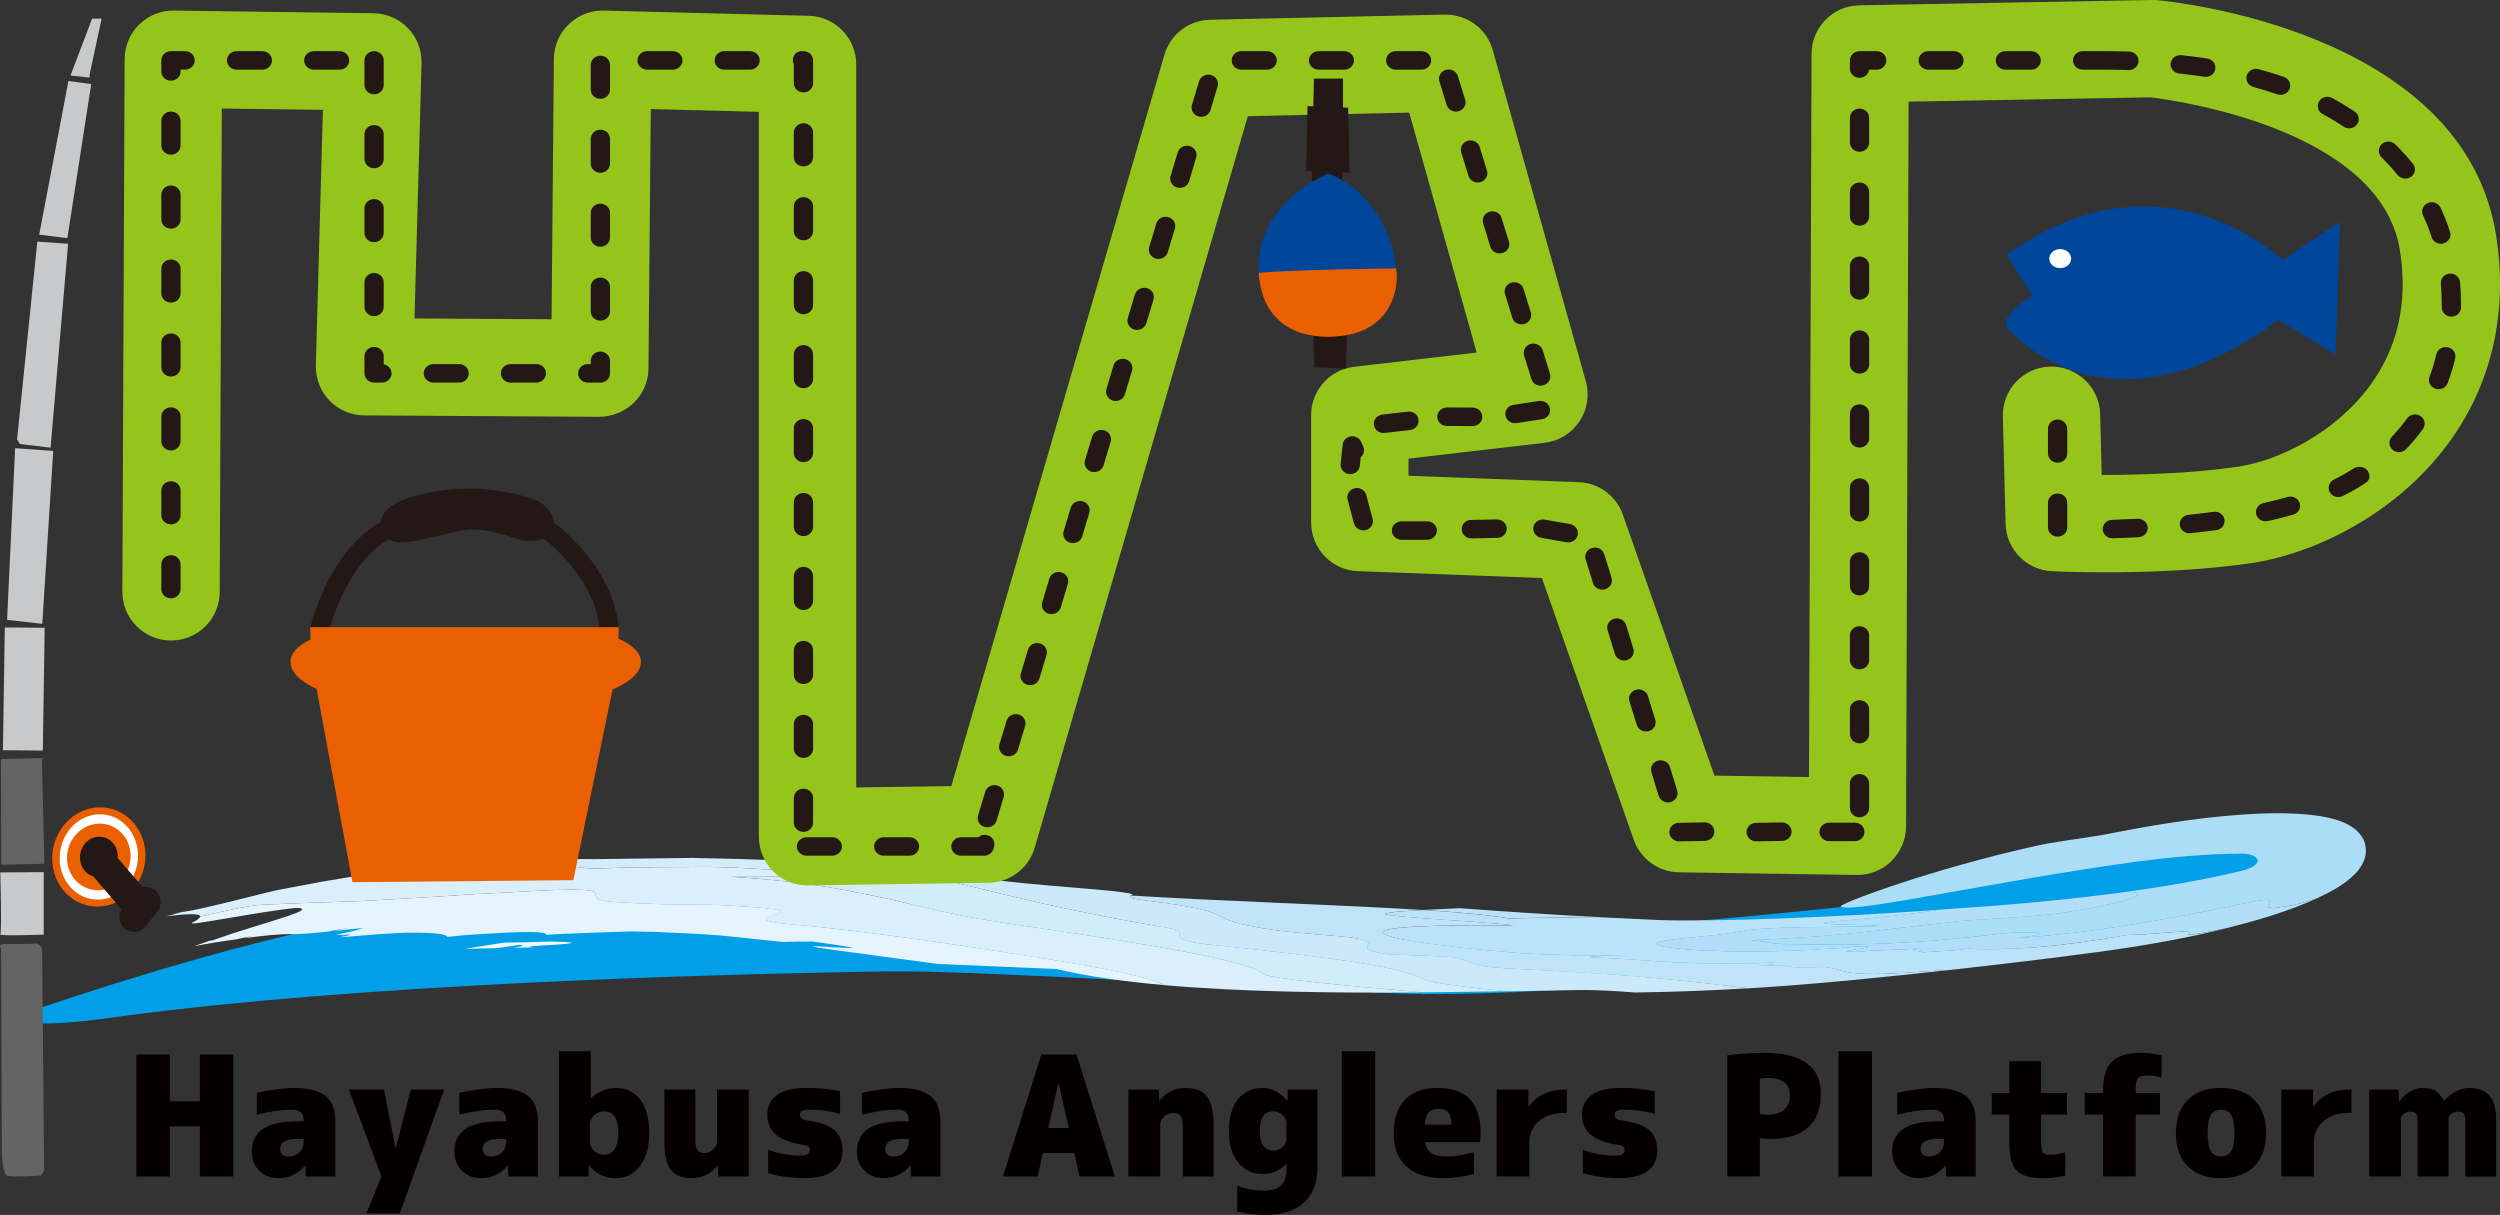 <?xml version="1.0" encoding="UTF-8"?><svg id="b" xmlns="http://www.w3.org/2000/svg" xmlns:xlink="http://www.w3.org/1999/xlink" viewBox="0 0 585.34 284.46"><rect x="0" y="0" width="585.34" height="284.46" fill="#333333" stroke="none"/><defs><clipPath id="d"><path d="M327.03,64.14l-.17-1.15h0c-1.66-16.09-13.79-21.53-14.35-21.77l-1.51-.62-.5,.24c-18.7,9-15.76,23.93-15.63,24.55,1,8.58,6.83,13.46,16.02,13.46,.23,0,.47,0,.71,0,.42,0,.83-.03,1.22-.06,4.82-.35,8.52-1.99,11-4.88,3.62-4.23,3.22-9.54,3.2-9.77Z" fill="none"/></clipPath></defs><g id="c"><g><g><path d="M534.49,60.89c-4.71-4.23-30.5-24.8-63.68-1.94l-.98,.68,5.95,9.61c-4.87,3.13-6.88,5.58-5.88,7.42,.15,.19,9.8,12.12,27.78,12.12,9.61,0,21.61-3.41,35.8-13.86l13.35,8.1,1.07-31.16-13.41,9.03Z" fill="#00469b"/><path d="M484.93,60.55c0,1.23-1.14,2.23-2.56,2.23s-2.56-1-2.56-2.23,1.15-2.23,2.56-2.23,2.56,1,2.56,2.23Z" fill="#fff"/></g><g><path d="M46.8,263.72h-7.04v11.74h-7.82v-28.56h7.82v10.95h7.04v-10.95h7.83v28.56h-7.83v-11.74Z" fill="#040000"/><path d="M71.09,262.55v-.39c0-1.57-.91-2.35-2.74-2.35-2.3,0-5.03,.39-8.22,1.17v-5.09c1.07-.29,2.5-.55,4.29-.8,1.78-.25,3.23-.37,4.32-.37,3.44,0,5.93,.63,7.47,1.88,1.54,1.25,2.31,3.24,2.31,5.95v12.91h-6.92l-.08-2.58h-.08c-1.67,1.98-3.74,2.97-6.22,2.97-1.83,0-3.33-.58-4.5-1.74-1.17-1.16-1.76-2.67-1.76-4.52,0-4.7,3.52-7.04,10.56-7.04h1.57Zm0,4.11h-1.57c-2.61,0-3.91,.78-3.91,2.35,0,1.17,.65,1.76,1.96,1.76,1.02,0,1.86-.32,2.52-.96s1-1.49,1-2.56v-.59Z" fill="#040000"/><path d="M92.61,268.81h.08l3.48-13.69h7.82l-10.37,28.95h-7.82l3.52-8.61-7.63-20.34h8.22l2.7,13.69Z" fill="#040000"/><path d="M118.51,262.55v-.39c0-1.57-.91-2.35-2.74-2.35-2.3,0-5.03,.39-8.22,1.17v-5.09c1.07-.29,2.5-.55,4.29-.8,1.78-.25,3.23-.37,4.32-.37,3.44,0,5.93,.63,7.47,1.88,1.54,1.25,2.31,3.24,2.31,5.95v12.91h-6.92l-.08-2.58h-.08c-1.67,1.98-3.74,2.97-6.22,2.97-1.83,0-3.33-.58-4.5-1.74-1.17-1.16-1.76-2.67-1.76-4.52,0-4.7,3.52-7.04,10.56-7.04h1.57Zm0,4.11h-1.57c-2.61,0-3.91,.78-3.91,2.35,0,1.17,.65,1.76,1.96,1.76,1.02,0,1.86-.32,2.52-.96s1-1.49,1-2.56v-.59Z" fill="#040000"/><path d="M152,265.29c0,3.34-.74,5.93-2.21,7.79-1.47,1.85-3.35,2.78-5.61,2.78-2.51,0-4.58-.99-6.22-2.97h-.08l-.08,2.58h-6.92v-29.34h7.44v10.95h.08c1.77-1.56,3.7-2.35,5.79-2.35,2.4,0,4.3,.91,5.71,2.72,1.41,1.81,2.11,4.43,2.11,7.84Zm-13.89,2.15c0,.76,.34,1.44,1.02,2.04,.68,.6,1.45,.9,2.31,.9,1.02,0,1.83-.42,2.43-1.27,.6-.85,.9-2.12,.9-3.81,0-3.39-1.11-5.09-3.33-5.09-.86,0-1.63,.3-2.31,.9s-1.02,1.28-1.02,2.03v4.3Z" fill="#040000"/><path d="M167.88,255.11h7.43v20.34h-7.12l-.08-2.58h-.08c-1.62,1.98-3.63,2.97-6.02,2.97s-3.95-.64-4.95-1.92c-1-1.28-1.51-3.51-1.51-6.69v-12.13h7.24v11.74c0,1.2,.16,2.02,.49,2.46,.33,.44,.88,.67,1.66,.67,.73,0,1.4-.29,2.02-.86,.61-.57,.92-1.2,.92-1.88v-12.13Z" fill="#040000"/><path d="M196.68,260.79c-2.27-.65-4.63-.98-7.08-.98-.86,0-1.46,.09-1.8,.27-.34,.18-.51,.48-.51,.9,0,.78,.59,1.24,1.76,1.37,2.97,.39,5.09,1.14,6.34,2.25,1.25,1.11,1.88,2.71,1.88,4.79s-.74,3.65-2.23,4.77c-1.49,1.12-3.68,1.68-6.57,1.68-3.16,0-6.03-.39-8.61-1.17v-5.48c2.32,.91,4.86,1.37,7.63,1.37,1.44,0,2.15-.42,2.15-1.25,0-.39-.12-.68-.35-.86s-.7-.32-1.41-.43c-2.9-.47-4.99-1.28-6.28-2.43-1.29-1.15-1.94-2.69-1.94-4.61s.76-3.52,2.29-4.62,3.83-1.64,6.91-1.64c2.79,0,5.4,.26,7.83,.78v5.28Z" fill="#040000"/><path d="M212.76,262.55v-.39c0-1.57-.91-2.35-2.74-2.35-2.3,0-5.03,.39-8.22,1.17v-5.09c1.07-.29,2.5-.55,4.29-.8,1.78-.25,3.23-.37,4.32-.37,3.44,0,5.93,.63,7.47,1.88,1.54,1.25,2.31,3.24,2.31,5.95v12.91h-6.92l-.08-2.58h-.08c-1.67,1.98-3.74,2.97-6.22,2.97-1.83,0-3.33-.58-4.5-1.74-1.17-1.16-1.76-2.67-1.76-4.52,0-4.7,3.52-7.04,10.56-7.04h1.57Zm0,4.11h-1.57c-2.61,0-3.91,.78-3.91,2.35,0,1.17,.65,1.76,1.96,1.76,1.02,0,1.86-.32,2.52-.96s1-1.49,1-2.56v-.59Z" fill="#040000"/><path d="M244.17,269.98l-1.21,5.48h-8.14l9-28.56h8.22l9,28.56h-8.29l-1.21-5.48h-7.35Zm1.29-5.87h4.77l-2.35-10.56h-.08l-2.35,10.56Z" fill="#040000"/><path d="M271.63,275.46h-7.43v-20.34h7.12l.08,2.58h.08c1.62-1.98,3.63-2.97,6.03-2.97s4.08,.68,5.11,2.03c1.03,1.36,1.55,3.68,1.55,6.96v11.74h-7.24v-11.74c0-1.2-.17-2.02-.51-2.46s-.95-.67-1.84-.67c-.73,0-1.4,.29-2.01,.86s-.92,1.2-.92,1.88v12.13Z" fill="#040000"/><path d="M301.13,272.48c-1.41,1.59-3.27,2.39-5.59,2.39s-4.14-.89-5.61-2.68c-1.47-1.78-2.21-4.22-2.21-7.3,0-3.23,.71-5.74,2.13-7.51,1.42-1.78,3.32-2.66,5.69-2.66,2.24,0,4.19,.99,5.83,2.97h.08l.08-2.58h6.92v18.39c0,3.49-1.06,6.19-3.19,8.1-2.13,1.9-5.11,2.85-8.94,2.85-2.27,0-4.49-.26-6.65-.78v-6.07c1.98,.78,4.07,1.17,6.26,1.17,1.83,0,3.16-.41,4.01-1.21,.84-.81,1.27-2.16,1.27-4.07v-1.02h-.08Zm-6.18-7.59c0,1.49,.28,2.61,.84,3.36s1.32,1.14,2.29,1.14c.84,0,1.57-.28,2.19-.82,.63-.55,.94-1.19,.94-1.92v-3.33c0-.91-.3-1.66-.9-2.25-.6-.59-1.35-.88-2.23-.88-2.09,0-3.13,1.57-3.13,4.7Z" fill="#040000"/><path d="M314.16,275.46v-29.34h7.82v29.34h-7.82Z" fill="#040000"/><path d="M333.68,267.44c.18,1.23,.68,2.09,1.48,2.58s2.1,.74,3.88,.74c1.54,0,3.56-.32,6.06-.98v5.09c-2.48,.65-4.89,.98-7.24,.98-3.7,0-6.55-.91-8.55-2.72-1.99-1.81-2.99-4.43-2.99-7.85s.89-6,2.66-7.82c1.77-1.83,4.34-2.74,7.71-2.74,6.65,0,9.98,3.52,9.98,10.56,0,.71-.05,1.42-.16,2.15h-12.83Zm-.08-4.11h6.22c0-1.33-.24-2.28-.72-2.86-.48-.57-1.22-.86-2.21-.86-1.07,0-1.86,.27-2.37,.82-.51,.55-.82,1.51-.92,2.9Z" fill="#040000"/><path d="M366.86,260.59h-.78c-2.4,0-4.34,.65-5.81,1.94-1.47,1.29-2.21,2.93-2.21,4.91v8.02h-7.63v-20.34h7.43v3.91h.08c1.96-2.61,4.67-3.91,8.14-3.91h.78v5.48Z" fill="#040000"/><path d="M387.43,260.79c-2.27-.65-4.63-.98-7.08-.98-.86,0-1.46,.09-1.8,.27-.34,.18-.51,.48-.51,.9,0,.78,.59,1.24,1.76,1.37,2.97,.39,5.09,1.14,6.34,2.25,1.25,1.11,1.88,2.71,1.88,4.79s-.74,3.65-2.23,4.77c-1.49,1.12-3.68,1.68-6.57,1.68-3.15,0-6.02-.39-8.61-1.17v-5.48c2.32,.91,4.86,1.37,7.63,1.37,1.43,0,2.15-.42,2.15-1.25,0-.39-.12-.68-.35-.86s-.71-.32-1.41-.43c-2.9-.47-4.99-1.28-6.28-2.43-1.29-1.15-1.94-2.69-1.94-4.61s.76-3.52,2.29-4.62,3.83-1.64,6.91-1.64c2.79,0,5.4,.26,7.82,.78v5.28Z" fill="#040000"/><path d="M412.04,266.54v8.92h-7.63v-28.36c2.69-.39,5.56-.59,8.61-.59,8.87,0,13.3,3.2,13.3,9.59,0,3.47-1,6.1-2.99,7.88-1.99,1.79-4.91,2.68-8.74,2.68-1.02,0-1.87-.04-2.54-.12Zm0-5.67c.5,.08,1.08,.12,1.76,.12,1.69,0,3-.39,3.91-1.17s1.37-1.89,1.37-3.33c0-2.74-1.76-4.11-5.28-4.11-.57,0-1.16,.07-1.76,.2v8.29Z" fill="#040000"/><path d="M430.47,275.46v-29.34h7.83v29.34h-7.83Z" fill="#040000"/><path d="M455.15,262.55v-.39c0-1.57-.91-2.35-2.74-2.35-2.3,0-5.03,.39-8.21,1.17v-5.09c1.07-.29,2.5-.55,4.28-.8,1.79-.25,3.23-.37,4.32-.37,3.44,0,5.93,.63,7.47,1.88s2.31,3.24,2.31,5.95v12.91h-6.92l-.08-2.58h-.08c-1.67,1.98-3.74,2.97-6.22,2.97-1.83,0-3.33-.58-4.5-1.74-1.17-1.16-1.76-2.67-1.76-4.52,0-4.7,3.52-7.04,10.56-7.04h1.57Zm0,4.11h-1.57c-2.61,0-3.91,.78-3.91,2.35,0,1.17,.65,1.76,1.96,1.76,1.02,0,1.86-.32,2.52-.96,.67-.64,1-1.49,1-2.56v-.59Z" fill="#040000"/><path d="M478.08,275.85c-2.79,0-4.76-.6-5.91-1.8-1.15-1.2-1.72-3.34-1.72-6.41v-6.65h-4.11v-5.09h4.11v-7.43h7.43v7.43h6.07v5.09h-6.07v5.87c0,1.57,.13,2.54,.39,2.93,.26,.39,.85,.59,1.76,.59,1.23,0,2.4-.2,3.52-.59v5.48c-1.72,.39-3.55,.59-5.48,.59Z" fill="#040000"/><path d="M501.01,246.51c1.72,0,3.42,.2,5.09,.59v5.28c-1.05-.39-2.09-.59-3.13-.59-1.23,0-2.02,.2-2.39,.61-.36,.41-.55,1.31-.55,2.72v.78h5.67v5.09h-5.67v14.47h-7.63v-14.47h-4.3v-5.09h4.3v-.78c0-2.97,.69-5.15,2.07-6.53s3.56-2.08,6.53-2.08Z" fill="#040000"/><path d="M512.23,257.52c1.85-1.87,4.45-2.8,7.78-2.8s5.93,.93,7.79,2.8c1.85,1.87,2.78,4.45,2.78,7.76s-.93,5.9-2.78,7.77c-1.85,1.86-4.45,2.8-7.79,2.8s-5.93-.93-7.78-2.8c-1.85-1.87-2.78-4.45-2.78-7.77s.93-5.9,2.78-7.76Zm5.4,12.01c.5,.82,1.29,1.23,2.39,1.23s1.89-.41,2.39-1.23c.5-.82,.74-2.24,.74-4.25s-.25-3.42-.74-4.24c-.5-.82-1.29-1.23-2.39-1.23s-1.89,.41-2.39,1.23c-.5,.82-.74,2.24-.74,4.24s.25,3.42,.74,4.25Z" fill="#040000"/><path d="M550.57,260.59h-.78c-2.4,0-4.34,.65-5.81,1.94-1.47,1.29-2.21,2.93-2.21,4.91v8.02h-7.63v-20.34h7.43v3.91h.08c1.96-2.61,4.67-3.91,8.14-3.91h.78v5.48Z" fill="#040000"/><path d="M577.21,275.46v-12.91c0-.89-.12-1.49-.37-1.8-.25-.31-.71-.47-1.39-.47-.52,0-1.01,.17-1.47,.51-.46,.34-.69,.66-.69,.98v13.69h-7.24v-12.91c0-.89-.12-1.49-.37-1.8-.25-.31-.71-.47-1.39-.47-.52,0-1.01,.17-1.47,.51s-.68,.66-.68,.98v13.69h-7.43v-20.34h6.85l.16,2.74h.08c.7-.99,1.55-1.76,2.52-2.31,.98-.55,1.95-.82,2.92-.82,1.23,0,2.19,.21,2.9,.63,.7,.42,1.38,1.19,2.03,2.31h.08c1.96-1.96,3.87-2.93,5.75-2.93,2.24,0,3.88,.61,4.91,1.82s1.55,3.22,1.55,6.01v12.91h-7.24Z" fill="#040000"/></g><g><path d="M1.88,238.58s54.61-19.42,87.18-23.72c32.57-4.29,83.38-6.71,127.66-2.97,44.28,3.74,98.83,10.02,130.59,7.69,33.12-2.43,108.46-8.24,115.89-12.54,26.18-15.13,61.37-14.87,70.07-8.22,8.52,6.5,11.67,12.87-27.75,19.07-39.42,6.2-139.44,15.92-176.12,14.76-36.68-1.16-100.5-5.58-122.57-5.2-122.29,2.07-173.46,9.85-182.99,11.12-17.83,2.38-21.96,0-21.96,0Z" fill="#009fe8"/><path d="M120.26,220.66c-.77,.01-1.53,.03-2.26,.04-2.83,.51-6.08,.87-9.37,1.53,2.52-.17,5.1-.18,7.7-.23,1.61-.23,3.51-.51,5.39-.79l.74,.18c-.29,.14-.74,.29-2.29,.53h.3c1.49-.04,2.99-.08,4.51-.11l-1.31-.2c4.52-.43,9.18-.41,10.25-.88-.55-.17-2.55-.25-5.11-.28-2.59,.07-5.67,.15-8.54,.22Z" fill="#f1f8fd"/><path d="M553,195.93c-.93-1.45-1.99-2.13-2.9-2.68-.94-.55-1.81-.88-2.66-1.17-3.38-1.07-6.46-1.35-9.53-1.55-3.06-.17-6.06-.15-9.04-.03-11.89,.54-23.38,2.4-34.99,4.69-5.45,1.07-13.54,1.88-18.95,3.27-10.12,2.28-21.81,5.6-30.55,8.52-8.75,2.91-14.6,5.3-13.26,5.35,4.08,1.35,35.5-5.95,68.79-10.55,8.58-1.1,16.3-1.85,24.79-1.91,3.74-.01,3.92,1.58,3.92,1.58,0,0,.26,1.44-3.82,2.45-8.54,2.07-17.49,3.59-26.63,4.86,5.38,.19,1.67,2.25-14.29,4.82-8.17,1.33-22.99,1.64-26.46,2.25-19.23,2.04-24.23,3.27-47.62,4.3,4.03,.25,4.55,.99,9.34,.92,12.87,.37,29.3,.07,48.59-2.37,5.49-.69,16.92-.53,3.88,1.03,16.39-1.19,27.36-3.14,39.54-5.31,8.62-1.63,13.62-2.79,16.52-3.32,2.9-.55,3.69-.49,3.79-.15,.2,.65-2.49,2.4,3.29,1.35,1.92-.23,4.61-.84,7.85-2,2.97-1.46,5.89-2.8,8.87-5.72,.73-.81,1.53-1.74,2.1-3.28,.63-1.5,.45-3.94-.55-5.37Z" fill="#acddf7"/><path d="M353.3,215.02c6.34-.16,13.23-.26,20.43-.32-10.81-.57-21.41-1.27-31.96-2.06-2.86,.14-5.83,.28-8.55,.41,8.16,.52,15.16,1.13,20.09,1.97Z" fill="#bae2f8"/><path d="M512.19,218.86c2.82-1.67-6.77,0-14.2,.05-16.51,3-28.2,3.64-37.62,3.23-.73,.35-7.58,.61-10.34,.87,.74-.33-5.34-.47,.2-1.04-5.54,.57-11.62,.36-15.13,.91-8.85-.01,7.02-1.11,.95-1.35-31.24,2.92-56.78,0-45.42-1.4,4.29-.7,12.6-1.11,17.61-2.18,5.01-1.04,20.58-.8,32.13-1.13-3.29-.42-19.6-.16-10.59-1.13,8.76-.69,18.43-1.71,24.32-2.69-23.78,1.76-52.86,2.87-65.72,2.41-4.94-.23-9.81-.46-14.65-.69-7.2,.06-14.09,.16-20.43,.32-4.93-.84-11.92-1.45-20.09-1.97-3.29,.17-6.13,.35-7.59,.6-7.83,.8,21.55,1.98,28.82,3.02-30.93-.3-36.32,1.23-25.81,3.32,7.28,1.24,15.32,2.21,28.18,3.23,6.81,.37,16.41,.63,24.75,.31-2.78,.12-11.12,.37-9.11,.57,15.66,.73,22.25,2.04,42.98,1.27-.76,.3,1.28,.43-4.29,.78,11.13-.72,4.59,1,15.73,.19,5.34,.57,3.63,2.34,18.86,1.43,4.3-.31,7.51-.5,10.49-.65,10.88-1.22,22.68-2.56,36.61-4.46,10.04-1.4,19.58-3.12,28.75-5.4-4.64,1.02-8.69,1.71-9.39,1.6Z" fill="#bae2f8"/><path d="M534.73,212.29c-5.78,1.05-3.09-.7-3.29-1.35-.1-.34-.89-.41-3.79,.15-2.9,.54-7.9,1.7-16.52,3.32-12.18,2.17-23.15,4.11-39.54,5.31,13.04-1.56,1.61-1.72-3.88-1.03-19.29,2.44-35.72,2.74-48.59,2.37-4.79,.08-5.3-.67-9.34-.92,23.4-1.03,28.39-2.26,47.62-4.3,3.47-.61,18.29-.92,26.46-2.25,15.95-2.57,19.67-4.63,14.29-4.82-12.98,1.79-26.38,3.03-40.21,3.94-1.26,.09-2.54,.18-3.85,.28-5.89,.98-15.56,2.01-24.32,2.69-9.01,.97,7.3,.71,10.59,1.13-11.55,.33-27.12,.09-32.13,1.13-5.01,1.07-13.32,1.48-17.61,2.18-11.36,1.41,14.18,4.33,45.42,1.4,6.07,.25-9.8,1.34-.95,1.35,3.51-.55,9.6-.34,15.13-.91-5.53,.57,.54,.71-.2,1.04,2.76-.27,9.6-.53,10.34-.87,9.41,.41,21.1-.23,37.62-3.23,7.42-.04,17.01-1.72,14.2-.05,.7,.11,4.75-.58,9.39-1.6,7.23-1.83,14.23-3.88,21-6.96-3.24,1.16-5.93,1.76-7.85,2Z" fill="#b2dff7"/><path d="M445.73,227.78c-15.23,.91-13.52-.86-18.86-1.43-11.14,.81-4.6-.92-15.73-.19,5.57-.35,3.53-.48,4.29-.78-20.74,.77-27.32-.54-42.98-1.27-2.01-.19,6.32-.45,9.11-.57-8.34,.32-17.94,.06-24.75-.31-12.85-1.02-20.9-2-28.18-3.23-10.51-2.09-5.12-3.62,25.81-3.32-7.27-1.04-36.65-2.22-28.82-3.02,1.46-.26,4.3-.43,7.59-.6-19.83-1.22-46.65-2.04-68.42-3.38-.72,.36-.03,.75,3.32,1.14,25.5,3.17,10.56,4.1,30.59,6.99,4.01,.57,15.57,1.43,17.58,1.68,9.27,1.55-1.37,2.29,7.91,3.82-.77,.27,15.15,.47,16.41,.93,5.27,.96,2.2,2.02,13.83,2.6,31.8,1.53,41.61,3.06,55.05,4.56,16.18-1,30.41-2.47,46.74-4.26-2.98,.15-6.19,.34-10.49,.65Z" fill="#bfe4f8"/><path d="M105.04,201.75c-6.81,1.05-13.12,1.82-19.1,2.92,14.02-1.74,24.41-2.32,32.6-2.32,4.1,0,7.63-.05,10.82,.18,3.19,.22,6.01,.49,8.65,.78,.84,.11,4.22,0,8.91-.21,4.7-.03,10.7-.07,16.8-.12,6.09-.07,12.25,.4,17.26,.64,5.01,.28,8.85,.67,10.3,1.21-1.56,.32-10.01,.55-20.47,.43,19.9,1.23,29.48,3.61,37.84,5.35,8.31,1.95,15.4,3.91,30.18,6.03,29.54,4.27,54.12,8.43,56.75,11.26,.72,1.21,20.95,3,37.52,4.45,6.59-.09,13.19-.17,19.66-.26-9.31-.93-17.1-1.89-19.2-2.74-5.47-2.8-18.07-4.85-51.26-8.29-10.8-1.27-2.59-2.85-8.61-3.76-23.23-3.93-34.85-6.98-50.43-10.75-1.52-.43-3.91-.98-6.92-1.61-3-.64-6.63-1.35-10.77-1.98-14.47-1.31-28.98-1.83-43.5-2.09-10.45,.13-17.43,.21-22.86,.28-5.18,.02-8.42-.19-11.2-.41-2.78-.16-5.1-.29-8.44-.24-3.33,.12-7.72,.2-14.55,1.23Z" fill="#d2ecfa"/><path d="M354.43,226.83c-11.63-.57-8.56-1.64-13.83-2.6-1.25-.47-17.17-.66-16.41-.93-9.28-1.53,1.36-2.27-7.91-3.82-2.02-.25-13.58-1.11-17.58-1.68-20.04-2.89-5.09-3.82-30.59-6.99-3.35-.38-4.04-.78-3.32-1.14h-.2c3.46-.58-10.17-1.59-13.58-1.88-17.04-1.38-23.82-2.42-37.4-4.1-2.6-.3-5.32-.51-8.03-.72,4.14,.64,7.77,1.34,10.77,1.98,3.01,.63,5.4,1.18,6.92,1.61,15.57,3.76,27.19,6.82,50.43,10.75,6.02,.9-2.19,2.49,8.61,3.76,33.19,3.44,45.79,5.49,51.26,8.29,2.1,.85,9.89,1.81,19.2,2.74,5.55-.1,10.99-.19,16.28-.28,5.58-.15,13.72,.56,13.72,.56,9.76-.13,18.48-.5,26.71-1-13.44-1.5-23.25-3.03-55.05-4.56Z" fill="#cce9fa"/><path d="M65.22,208.34c-3.59,.79-7.84,1.95-11.37,2.79-5.16,1.26-7.38,1.74-8.91,2.03-1.54,.27-2.39,.34-4.79,.94l2.06-.37c-1.07,.26-2.16,.53-3.24,.8,4.88-.6,8.05-.72,7.86,.1,6.17-1.51,11.45-2.53,13.82-2.75,8.21-.44,14.28-.54,24.07-.91,5.33-.31,11.15-.65,18.14-1.06,3.72-.26,7.85-.59,12.51-.77,4.65-.18,9.79-.64,15.54-.79,9.28-.28,8.43,.57,8.6,1.44,.09,.44,.43,.88,2.4,1.2,1.97,.31,5.58,.44,12.2,.69,4.41,.19,10.89-.02,16.58,.35,5.69,.32,10.59,.69,11.83,1.18,1.69,1.25-11.58,2.19,5.86,3.48,21.72,2.22,41.63,5.45,56.55,7.8,14.94,2.44,25.02,4.49,27.6,6.16,17.81,1.58,39.14,1.89,60.58,1.71-16.57-1.44-36.8-3.24-37.52-4.45-2.63-2.82-27.22-6.98-56.75-11.26-14.77-2.12-21.87-4.08-30.18-6.03-8.36-1.75-17.95-4.12-37.84-5.35,10.46,.12,18.9-.11,20.47-.43-1.44-.55-5.29-.93-10.3-1.21-5.01-.24-11.17-.71-17.26-.64-6.09,.04-12.09,.08-16.8,.12-4.69,.21-8.07,.32-8.91,.21-2.64-.29-5.47-.56-8.65-.78-3.19-.24-6.72-.19-10.82-.18-8.19,0-18.58,.58-32.6,2.32-3.63,.6-7.15,1.19-10.6,1.76-3.43,.65-6.79,1.28-10.12,1.91Z" fill="#daeffb"/><path d="M80,218.97c1.29-.18,2.18-.24,1.85-.05-.7,.2-1.54,.39-2.44,.56,6.47-.51,12.58-1.12,17.22-1.11,4.64,0,7.74,.25,8.13,.99,1.24-.12,2.48-.25,3.71-.37,15.09-1.13,19.94-.84,19.35-.12,4.58-.27,9.32-.41,13.73-.59,2.2-.07,4.32-.13,6.31-.19,1.97,.04,3.81,.08,5.49,.11,5.39,.25,10.45,.42,15.38,.83,4.87,.51,9.68,1.01,14.54,1.52,2.45-.1,4.86-.1,7.1-.08,3.92,.53,7.72,1.07,9.37,1.45-.03,0-.05,.02-.09,.02-1.05,.13-9.42-.46-9.42-.46l1.26,.42s1.29,.2,5.53,.77h0c6.03,.81,12.33,1.66,19.11,2.57h0l.48,.06h-.01c.96,.13,1.93,.26,2.92,.39,5.57,.24,16.73,.72,27.88,1.2,7.01,1.69,15.58,2.9,25.15,3.76-2.58-1.67-12.66-3.72-27.6-6.16-14.92-2.34-34.83-5.57-56.55-7.8-17.44-1.29-4.17-2.23-5.86-3.48-1.24-.49-6.14-.85-11.83-1.18-5.69-.38-12.17-.16-16.58-.35-6.62-.25-10.22-.38-12.2-.69-1.97-.31-2.32-.76-2.4-1.2-.17-.87,.68-1.72-8.6-1.44-5.75,.16-10.89,.61-15.54,.79-4.65,.17-8.78,.51-12.51,.77-6.99,.41-12.82,.75-18.14,1.06-9.79,.38-15.86,.47-24.07,.91-2.37,.22-7.65,1.24-13.82,2.75-.08,.33-.63,.79-1.88,1.44-1.36,.89,16.3-2.76,24.51-3.5,4.91,.22-5.27,2.82-15.25,6.06-1.48,.51-2.99,1.03-4.53,1.56-.2,.02-.39,.04-.57,.06-1.29,.45-2.55,.89-3.74,1.3,3.48-.68,6.86-1.21,9.98-1.62,1.17-.27,2.41-.53,3.76-.78-.54,.15-1.21,.33-1.94,.53,4.32-.61,8.04-.98,10.66-.97,2.03,.07,5.17-.17,8.98-.59,1.63-.37,3.34-.6,5.16-.9-1.72,.3-2.86,.54-3.69,.74,2.08-.22,4.35-.45,6.71-.69-1.41,.44-1.97,.78-6.49,1.58,0,0,1.78-.1,1.49,.13Z" fill="#e5f4fc"/></g><g><path d="M129.64,122.28c-.19-3.01-3.21-4.72-3.74-4.99-.44-.19-11.02-4.58-24.4-2.13-7.09,1.29-10.92,3.16-12.07,5.87-.18,.43-.26,.85-.3,1.25-11.17,6.17-15.6,21.19-16.49,24.63v.76l4.15,.92c.04-.17,3.82-16.35,14.27-22.33,.82,.49,1.8,.73,3.01,.73,2.19,0,5.06-.67,8.8-1.6,2.86-.71,5.82-1.44,7.58-1.44h.09c2.88,.04,6.5,.81,10.76,2.29,.4,.14,.66,.22,.82,.25,.35,.06,3.12,.52,5.21-.39,2.99,2.39,12.36,10.71,13.14,21.72l4.42-.31c-.95-13.5-12.35-23.01-15.26-25.23Z" fill="#231815"/><path d="M150.07,155.09c.05-2.13-1.69-3.96-5.28-5.58l.09-2.66H72.6l.12,2.85c-3.2,1.58-4.75,3.35-4.7,5.39,.09,3.25,4.5,5.48,6.11,6.19l8.38,45.27,51.73-.47,9.17-44.64c1.66-.68,6.58-2.97,6.66-6.35Zm-5.42,.23s-.01,.03-.05,.09v-.22s.05,.09,.05,.13Zm-71.64-.1l.03,.17c-.05-.06-.07-.09-.07-.09,0-.02,.03-.05,.04-.08Z" fill="#ea6000"/></g><path d="M189.08,207.33c-2.99,0-5.87-1.18-8-3.28-2.17-2.14-3.4-5.06-3.4-8.12V26.18l-25.31-.64-.54,60.76c-.06,6.28-5.19,11.21-11.46,11.29l-55.1-.33c-3.06-.02-5.99-1.27-8.12-3.47-2.13-2.2-3.28-5.17-3.2-8.23l1.65-59.84-23.67-.31-.49,113.21c-.03,6.28-5.12,11.35-11.39,11.35h-.05c-6.29-.03-11.37-5.15-11.35-11.44l.53-124.66c0-3.05,1.22-5.97,3.39-8.11,2.17-2.14,5.14-3.35,8.15-3.28l46.74,.62c3.05,.04,5.96,1.3,8.07,3.5,2.11,2.2,3.25,5.16,3.17,8.2l-1.65,59.76,32.09,.19,.54-60.98c.03-3.05,1.28-5.97,3.48-8.09,2.2-2.12,5.1-3.27,8.21-3.2l48,1.22c6.18,.16,11.1,5.21,11.1,11.39V184.37l22.27-.32L272.63,12.83c1.39-4.77,5.72-8.1,10.69-8.21l54.97-1.2c5.28-.03,9.81,3.3,11.22,8.31l21.79,77.53c.9,3.21,.35,6.65-1.5,9.43-1.86,2.77-4.83,4.59-8.15,4.98l-31.87,3.71v4.02l39.86,1.49c4.68,.17,8.78,3.2,10.33,7.61l21.44,61.1,22.14,.33,.6-169.34c.02-6.2,4.99-11.24,11.19-11.35L503.82,0c.4-.01,.8,0,1.2,.04,2.92,.26,71.66,6.85,79.38,54.91,2.9,18.02-.93,34.87-11.06,48.72-12.88,17.61-32.76,26.16-45.88,28.12-21.37,3.2-46.03,2-47.07,1.95-5.95-.3-10.66-5.13-10.81-11.09l-.64-25.14c-.16-6.29,4.81-11.52,11.1-11.68,6.23-.13,11.52,4.81,11.68,11.1l.36,14.27c8.57-.01,20.98-.3,32-1.95,9.47-1.42,22.68-7.85,30.86-19.04,6.55-8.95,8.89-19.6,6.95-31.65-4.58-28.51-52.91-35.12-58.39-35.77l-56.63,1.01-.6,169.71c-.01,3.04-1.24,5.96-3.41,8.09-2.17,2.13-5.13,3.33-8.15,3.26l-41.61-.62c-4.78-.07-9-3.11-10.58-7.62l-21.5-61.28-43.07-1.61c-6.12-.23-10.97-5.26-10.97-11.39v-25.14c0-5.78,4.33-10.65,10.08-11.32l28.68-3.34-15.79-56.17-37.79,.83-49.9,171.28c-1.4,4.81-5.77,8.13-10.77,8.21l-42.25,.61c-.05,0-.11,0-.16,0Z" fill="#95c51b"/><g><path d="M332.83,16.31h-6.03c-1.25,0-2.26-.97-2.26-2.16s1.01-2.17,2.26-2.17h6.03c1.25,0,2.26,.97,2.26,2.17s-1.01,2.16-2.26,2.16Z" fill="#231815"/><g><path d="M40.03,140.1c-1.25,0-2.26-.97-2.26-2.17v-5.77c0-1.2,1.01-2.17,2.26-2.17s2.25,.97,2.25,2.17v5.77c0,1.2-1.01,2.17-2.25,2.17Z" fill="#231815"/><path d="M40.03,122.78c-1.25,0-2.26-.97-2.26-2.16v-5.77c0-1.2,1.01-2.17,2.26-2.17s2.25,.97,2.25,2.17v5.77c0,1.19-1.01,2.16-2.25,2.16Z" fill="#231815"/><path d="M40.03,105.47c-1.25,0-2.26-.97-2.26-2.17v-5.77c0-1.19,1.01-2.16,2.26-2.16s2.25,.97,2.25,2.16v5.77c0,1.19-1.01,2.17-2.25,2.17Z" fill="#231815"/><path d="M40.03,88.16c-1.25,0-2.26-.97-2.26-2.17v-5.77c0-1.2,1.01-2.16,2.26-2.16s2.25,.96,2.25,2.16v5.77c0,1.2-1.01,2.17-2.25,2.17Z" fill="#231815"/><path d="M40.03,70.85c-1.25,0-2.26-.97-2.26-2.16v-5.77c0-1.19,1.01-2.16,2.26-2.16s2.25,.97,2.25,2.16v5.77c0,1.19-1.01,2.16-2.25,2.16Z" fill="#231815"/><path d="M40.03,53.53c-1.25,0-2.26-.97-2.26-2.16v-5.77c0-1.2,1.01-2.17,2.26-2.17s2.25,.97,2.25,2.17v5.77c0,1.19-1.01,2.16-2.25,2.16Z" fill="#231815"/><path d="M40.03,36.22c-1.25,0-2.26-.97-2.26-2.17v-5.77c0-1.2,1.01-2.16,2.26-2.16s2.25,.96,2.25,2.16v5.77c0,1.19-1.01,2.17-2.25,2.17Z" fill="#231815"/><path d="M390.52,187.87c-.97,0-1.88-.61-2.17-1.55l-1.7-5.53c-.35-1.15,.33-2.35,1.52-2.69,1.21-.32,2.46,.32,2.82,1.46l1.7,5.54c.36,1.14-.32,2.35-1.53,2.69-.21,.06-.43,.09-.64,.09Z" fill="#231815"/><path d="M385.39,171.27c-.98,0-1.87-.6-2.16-1.54l-1.72-5.54c-.35-1.15,.33-2.35,1.53-2.69,1.2-.34,2.46,.32,2.8,1.46l1.72,5.53c.35,1.15-.32,2.35-1.52,2.69-.21,.06-.43,.09-.64,.09Z" fill="#231815"/><path d="M380.27,154.66c-.97,0-1.88-.61-2.16-1.55l-1.71-5.54c-.36-1.15,.32-2.35,1.52-2.69,1.21-.35,2.46,.32,2.81,1.45l1.7,5.54c.36,1.15-.32,2.35-1.53,2.69-.21,.07-.42,.09-.63,.09Z" fill="#231815"/><path d="M375.14,138.06c-.98,0-1.88-.61-2.17-1.55l-1.71-5.53c-.35-1.15,.34-2.35,1.54-2.69,1.21-.32,2.44,.32,2.81,1.46l1.71,5.53c.35,1.15-.33,2.36-1.53,2.69-.21,.06-.43,.09-.64,.09Z" fill="#231815"/><path d="M434.29,196.94h-6.03c-1.24,0-2.26-.97-2.26-2.16s1.02-2.16,2.26-2.16h6.03c1.24,0,2.25,.96,2.25,2.16s-1.01,2.16-2.25,2.16Z" fill="#231815"/><path d="M334.17,126.38h-6.02c-1.25,0-2.27-.97-2.27-2.16s1.02-2.16,2.27-2.16h6.02c1.25,0,2.26,.97,2.26,2.16s-1.01,2.16-2.26,2.16Z" fill="#231815"/><path d="M320.3,123.91c-.17,.09-.34,.16-.54,.2-1.2,.29-2.44-.4-2.75-1.56l-1.49-5.59c-.31-1.16,.45-2.33,1.63-2.63,1.21-.3,2.43,.41,2.75,1.56l1.48,5.59c.27,.98-.21,1.97-1.09,2.43Z" fill="#231815"/><path d="M346.99,98.15c-.26,.94-1.15,1.63-2.21,1.61l-6.02-.02c-1.24,0-2.25-.98-2.24-2.18,0-1.18,1.01-2.16,2.27-2.16l6.02,.03c1.25,0,2.26,.98,2.25,2.17,0,.18-.02,.36-.07,.54Z" fill="#231815"/><path d="M369.19,125.81c-.44,.84-1.41,1.33-2.42,1.16l-5.92-1.05c-1.23-.22-2.04-1.35-1.82-2.52,.22-1.19,1.4-1.95,2.62-1.74l5.93,1.04c1.23,.21,2.04,1.34,1.82,2.51-.04,.21-.11,.42-.21,.59Z" fill="#231815"/><path d="M331.99,97.73c.07,.17,.11,.35,.14,.53,.15,1.19-.73,2.27-1.97,2.41l-5.97,.7c-1.25,.14-2.37-.73-2.52-1.89-.15-1.19,.73-2.26,1.97-2.41l5.98-.69c1.05-.13,2.02,.46,2.38,1.35Z" fill="#231815"/><path d="M352.46,96.71c.09-.96,.86-1.78,1.9-1.92l5.95-.91c1.24-.18,2.39,.63,2.59,1.81,.19,1.16-.65,2.29-1.89,2.47l-5.95,.9c-1.23,.19-2.38-.62-2.58-1.8-.03-.19-.03-.37-.01-.54Z" fill="#231815"/><path d="M352.7,124.35c-.25,.9-1.11,1.58-2.13,1.59l-6.03,.11c-1.25,.03-2.28-.92-2.3-2.12-.02-1.21,.96-2.19,2.21-2.2l6.01-.11c1.26-.03,2.29,.92,2.31,2.13,0,.21-.02,.41-.08,.61Z" fill="#231815"/><path d="M316.48,110.99c-.19,.02-.38,.03-.58,.01-1.23-.12-2.13-1.18-2.01-2.38l.48-4.53c.1-.98,.89-1.78,1.9-1.92h0c1.03-.15,2.03,.39,2.43,1.29l.49,1.12c.4,.89,.12,1.88-.6,2.48l-.21,2c-.1,1-.9,1.78-1.9,1.93Z" fill="#231815"/><path d="M360.73,90.3c-.98,0-1.87-.6-2.17-1.55l-1.71-5.53c-.35-1.15,.34-2.36,1.54-2.7,1.2-.31,2.45,.32,2.81,1.46l1.71,5.53c.35,1.15-.34,2.35-1.53,2.69-.22,.06-.44,.09-.64,.09Z" fill="#231815"/><path d="M356.25,75.94c-.98,0-1.88-.6-2.17-1.55l-1.7-5.53c-.36-1.15,.32-2.35,1.52-2.69,1.21-.34,2.46,.32,2.81,1.46l1.71,5.54c.36,1.14-.32,2.35-1.52,2.69-.22,.06-.42,.09-.63,.09Z" fill="#231815"/><path d="M351.12,59.34c-.97,0-1.87-.61-2.16-1.55l-1.71-5.53c-.35-1.15,.33-2.35,1.53-2.69,1.21-.34,2.45,.31,2.8,1.46l1.71,5.53c.36,1.15-.32,2.35-1.53,2.69-.21,.06-.43,.09-.64,.09Z" fill="#231815"/><path d="M346,42.74c-.98,0-1.88-.61-2.17-1.55l-1.71-5.53c-.34-1.15,.34-2.35,1.53-2.7,1.21-.33,2.46,.32,2.8,1.46l1.71,5.54c.35,1.14-.33,2.35-1.53,2.69-.21,.06-.42,.09-.63,.09Z" fill="#231815"/><path d="M340.88,26.13c-.97,0-1.88-.6-2.16-1.55l-1.71-5.54c-.36-1.15,.32-2.34,1.52-2.69,1.22-.33,2.47,.32,2.81,1.46l1.71,5.53c.36,1.15-.32,2.35-1.53,2.7-.21,.06-.42,.08-.63,.08Z" fill="#231815"/><path d="M314.75,16.31h-6.03c-1.24,0-2.26-.97-2.26-2.16s1.02-2.17,2.26-2.17h6.03c1.25,0,2.26,.97,2.26,2.17s-1.01,2.16-2.26,2.16Z" fill="#231815"/><path d="M417.25,196.89l-6.02,.1c-1.25,0-2.29-.94-2.3-2.14-.02-1.19,.97-2.18,2.22-2.2l6.02-.09c1.26-.02,2.28,.94,2.3,2.13,.03,1.2-.97,2.18-2.22,2.2Z" fill="#231815"/><path d="M399.18,196.89l-6.03,.1c-1.24,0-2.27-.94-2.3-2.14-.01-1.19,.98-2.18,2.23-2.2l6.02-.1c1.25-.02,2.28,.94,2.29,2.13,.02,1.2-.97,2.18-2.22,2.2Z" fill="#231815"/><path d="M435.39,191.35c-1.25,0-2.26-.97-2.26-2.17v-5.77c0-1.19,1.01-2.17,2.26-2.17s2.25,.97,2.25,2.17v5.77c0,1.19-1.01,2.17-2.25,2.17Z" fill="#231815"/><path d="M435.39,174.04c-1.25,0-2.26-.96-2.26-2.16v-5.77c0-1.19,1.01-2.16,2.26-2.16s2.25,.97,2.25,2.16v5.77c0,1.2-1.01,2.16-2.25,2.16Z" fill="#231815"/><path d="M435.39,156.72c-1.25,0-2.26-.97-2.26-2.16v-5.77c0-1.2,1.01-2.17,2.26-2.17s2.25,.97,2.25,2.17v5.77c0,1.19-1.01,2.16-2.25,2.16Z" fill="#231815"/><path d="M481.76,125.65c-1.24,0-2.26-.97-2.26-2.16v-5.77c0-1.2,1.02-2.17,2.26-2.17s2.26,.97,2.26,2.17v5.77c0,1.19-1.01,2.16-2.26,2.16Z" fill="#231815"/><path d="M435.39,139.41c-1.25,0-2.26-.97-2.26-2.16v-5.78c0-1.19,1.01-2.16,2.26-2.16s2.25,.97,2.25,2.16v5.78c0,1.2-1.01,2.16-2.25,2.16Z" fill="#231815"/><path d="M481.76,108.34c-1.24,0-2.26-.97-2.26-2.17v-5.77c0-1.2,1.02-2.17,2.26-2.17s2.26,.97,2.26,2.17v5.77c0,1.2-1.01,2.17-2.26,2.17Z" fill="#231815"/><path d="M494.58,126.03c-1.21,0-2.21-.92-2.26-2.09-.03-1.19,.94-2.2,2.19-2.23,2.04-.07,4.02-.15,5.97-.25,1.22-.07,2.31,.84,2.38,2.04,.06,1.19-.89,2.21-2.12,2.28-1.98,.11-4,.19-6.07,.26h-.09Z" fill="#231815"/><path d="M512.62,124.86c-1.13,0-2.12-.83-2.25-1.94-.13-1.18,.77-2.25,2.01-2.38,2.03-.21,4-.45,5.9-.7,1.23-.21,2.38,.66,2.55,1.84,.18,1.18-.69,2.28-1.92,2.44-1.96,.27-3.97,.51-6.05,.72-.08,.02-.17,.02-.25,.02Z" fill="#231815"/><path d="M435.39,122.1c-1.25,0-2.26-.97-2.26-2.16v-5.77c0-1.19,1.01-2.16,2.26-2.16s2.25,.97,2.25,2.16v5.77c0,1.19-1.01,2.16-2.25,2.16Z" fill="#231815"/><path d="M530.45,122.06c-1.03,0-1.95-.68-2.2-1.67-.28-1.16,.48-2.33,1.69-2.6,1.99-.44,3.89-.92,5.7-1.44,1.19-.35,2.45,.32,2.8,1.46,.37,1.14-.31,2.35-1.51,2.69-1.89,.54-3.88,1.04-5.96,1.51-.18,.04-.35,.05-.52,.05Z" fill="#231815"/><path d="M547.48,116.39c-.82,0-1.61-.43-2.01-1.18-.57-1.06-.13-2.37,.98-2.92,1.64-.8,3.13-1.65,4.51-2.55,1.04-.67,2.63-.56,3.34,.42,.71,.98,.66,2.19-.36,2.87,0,0-.43,.28-.43,.28-1.52,1-3.19,1.95-5,2.84-.33,.16-.68,.24-1.03,.24Z" fill="#231815"/><path d="M561.7,105.86c-.54,0-1.09-.18-1.52-.56-.92-.81-.99-2.17-.15-3.06,1.3-1.36,2.49-2.8,3.57-4.29,.73-.98,2.12-1.22,3.14-.53,1.03,.69,1.27,2.03,.56,3.02-1.19,1.63-2.51,3.22-3.94,4.72-.45,.47-1.06,.71-1.67,.71Z" fill="#231815"/><path d="M435.39,104.79c-1.25,0-2.26-.97-2.26-2.17v-5.77c0-1.2,1.01-2.17,2.26-2.17s2.25,.97,2.25,2.17v5.77c0,1.2-1.01,2.17-2.25,2.17Z" fill="#231815"/><path d="M570.97,91.13c-.26,0-.52-.04-.77-.13-1.18-.4-1.79-1.64-1.36-2.77,.64-1.7,1.17-3.46,1.59-5.28,.28-1.17,1.5-1.89,2.7-1.64,1.22,.26,1.99,1.41,1.72,2.58-.47,1.99-1.05,3.94-1.76,5.8-.33,.88-1.2,1.43-2.12,1.43Z" fill="#231815"/><path d="M435.39,87.47c-1.25,0-2.26-.97-2.26-2.17v-5.77c0-1.19,1.01-2.17,2.26-2.17s2.25,.97,2.25,2.17v5.77c0,1.2-1.01,2.17-2.25,2.17Z" fill="#231815"/><path d="M573.96,74.14h-.03c-1.25-.02-2.25-.99-2.23-2.19v-.63c0-1.67-.07-3.32-.21-4.92-.11-1.19,.82-2.24,2.06-2.34,1.25-.08,2.34,.79,2.44,1.98,.15,1.72,.23,3.48,.23,5.28v.68c-.02,1.18-1.03,2.13-2.26,2.13Z" fill="#231815"/><path d="M435.39,70.16c-1.25,0-2.26-.97-2.26-2.16v-5.77c0-1.2,1.01-2.17,2.26-2.17s2.25,.97,2.25,2.17v5.77c0,1.19-1.01,2.16-2.25,2.16Z" fill="#231815"/><path d="M571.5,57.07c-.97,0-1.86-.59-2.16-1.52-.57-1.77-1.26-3.49-2.03-5.15-.51-1.09,0-2.37,1.14-2.86,1.13-.49,2.47,0,2.98,1.09,.85,1.83,1.58,3.7,2.21,5.64,.38,1.14-.29,2.35-1.48,2.7-.23,.07-.44,.1-.67,.1Z" fill="#231815"/><path d="M435.39,52.84c-1.25,0-2.26-.97-2.26-2.17v-5.77c0-1.2,1.01-2.17,2.26-2.17s2.25,.97,2.25,2.17v5.77c0,1.19-1.01,2.17-2.25,2.17Z" fill="#231815"/><path d="M563.17,41.82c-.67,0-1.34-.29-1.79-.83-1.17-1.44-2.43-2.82-3.79-4.17-.86-.85-.85-2.22,.05-3.06,.89-.83,2.32-.81,3.19,.04,1.48,1.46,2.86,2.97,4.12,4.53,.77,.94,.59,2.3-.39,3.04-.42,.3-.91,.45-1.39,.45Z" fill="#231815"/><path d="M435.39,35.53c-1.25,0-2.26-.97-2.26-2.16v-5.78c0-1.19,1.01-2.16,2.26-2.16s2.25,.97,2.25,2.16v5.78c0,1.19-1.01,2.16-2.25,2.16Z" fill="#231815"/><path d="M550.01,30.05c-.44,0-.89-.13-1.28-.39l-.5-.33c-1.41-.92-2.88-1.81-4.42-2.63-1.08-.58-1.46-1.9-.86-2.94,.62-1.04,2-1.41,3.08-.82,1.65,.89,3.23,1.84,4.75,2.83l.52,.34c1.02,.68,1.28,2.03,.56,3.02-.43,.6-1.14,.93-1.86,.93Z" fill="#231815"/><path d="M533.96,22.21c-.25,0-.52-.04-.77-.12-1.8-.62-3.66-1.19-5.58-1.72-1.2-.32-1.9-1.52-1.57-2.67,.35-1.15,1.61-1.83,2.8-1.5,2.03,.55,3.99,1.15,5.89,1.8,1.17,.41,1.78,1.64,1.36,2.77-.33,.88-1.2,1.43-2.12,1.43Z" fill="#231815"/><path d="M435.39,18.22c-1.25,0-2.26-.96-2.26-2.16v-1.91c0-1.2,1.01-2.17,2.26-2.17h4.02c1.25,0,2.25,.97,2.25,2.17s-1,2.16-2.25,2.16h-1.79c-.13,1.08-1.08,1.91-2.23,1.91Z" fill="#231815"/><path d="M516.45,18c-.11,0-.23,0-.36-.03-1.9-.29-3.86-.54-5.87-.76-1.24-.13-2.14-1.2-1.99-2.39,.14-1.19,1.27-2,2.49-1.91,2.08,.22,4.1,.49,6.08,.79,1.23,.19,2.08,1.3,1.87,2.48-.17,1.07-1.13,1.82-2.23,1.82Z" fill="#231815"/><path d="M498.47,16.4h-.07c-1.95-.06-3.93-.09-5.96-.09h-4.82c-1.25,0-2.26-.97-2.26-2.16s1.02-2.17,2.26-2.17h4.82c2.07,0,4.11,.03,6.09,.09,1.25,.04,2.23,1.04,2.19,2.24-.04,1.17-1.05,2.09-2.26,2.09Z" fill="#231815"/><path d="M475.57,16.31h-6.03c-1.25,0-2.27-.97-2.27-2.16s1.02-2.17,2.27-2.17h6.03c1.25,0,2.26,.97,2.26,2.17s-1.01,2.16-2.26,2.16Z" fill="#231815"/><path d="M457.5,16.31h-6.03c-1.25,0-2.26-.97-2.26-2.16s1.01-2.17,2.26-2.17h6.03c1.24,0,2.25,.97,2.25,2.17s-1.02,2.16-2.25,2.16Z" fill="#231815"/><path d="M188.12,194.77c-1.24,0-2.26-.97-2.26-2.17v-5.77c0-1.19,1.02-2.17,2.26-2.17s2.26,.97,2.26,2.17v5.77c0,1.2-1.02,2.17-2.26,2.17Z" fill="#231815"/><path d="M188.12,177.46c-1.24,0-2.26-.97-2.26-2.16v-5.77c0-1.2,1.02-2.17,2.26-2.17s2.26,.97,2.26,2.17v5.77c0,1.19-1.02,2.16-2.26,2.16Z" fill="#231815"/><path d="M188.12,160.15c-1.24,0-2.26-.97-2.26-2.17v-5.77c0-1.19,1.02-2.16,2.26-2.16s2.26,.97,2.26,2.16v5.77c0,1.19-1.02,2.17-2.26,2.17Z" fill="#231815"/><path d="M188.12,142.83c-1.24,0-2.26-.97-2.26-2.17v-5.76c0-1.2,1.02-2.17,2.26-2.17s2.26,.97,2.26,2.17v5.76c0,1.2-1.02,2.17-2.26,2.17Z" fill="#231815"/><path d="M188.12,125.52c-1.24,0-2.26-.97-2.26-2.17v-5.77c0-1.19,1.02-2.16,2.26-2.16s2.26,.97,2.26,2.16v5.77c0,1.2-1.02,2.17-2.26,2.17Z" fill="#231815"/><path d="M188.12,108.21c-1.24,0-2.26-.97-2.26-2.17v-5.77c0-1.2,1.02-2.16,2.26-2.16s2.26,.97,2.26,2.16v5.77c0,1.19-1.02,2.17-2.26,2.17Z" fill="#231815"/><path d="M188.12,90.89c-1.24,0-2.26-.97-2.26-2.16v-5.77c0-1.19,1.02-2.16,2.26-2.16s2.26,.97,2.26,2.16v5.77c0,1.19-1.02,2.16-2.26,2.16Z" fill="#231815"/><path d="M140.57,89.58h-2.94c-1.25,0-2.27-.97-2.27-2.17s1.02-2.16,2.27-2.16h.68v-.78c0-1.19,1.02-2.16,2.26-2.16s2.26,.97,2.26,2.16v2.95c0,1.2-1.01,2.17-2.26,2.17Z" fill="#231815"/><path d="M125.57,89.58h-6.03c-1.25,0-2.26-.97-2.26-2.17s1.01-2.16,2.26-2.16h6.03c1.25,0,2.26,.97,2.26,2.16s-1.01,2.17-2.26,2.17Z" fill="#231815"/><path d="M107.5,89.58h-6.03c-1.25,0-2.26-.97-2.26-2.17s1.02-2.16,2.26-2.16h6.03c1.25,0,2.26,.97,2.26,2.16s-1.02,2.17-2.26,2.17Z" fill="#231815"/><path d="M89.42,89.58h-1.83c-1.25,0-2.26-.97-2.26-2.17v-4.01c0-1.19,1.01-2.17,2.26-2.17s2.25,.97,2.25,2.17v1.89c1.04,.19,1.84,1.07,1.84,2.12,0,1.2-1.01,2.17-2.26,2.17Z" fill="#231815"/><path d="M140.57,75.08c-1.25,0-2.26-.96-2.26-2.16v-5.77c0-1.19,1.02-2.16,2.26-2.16s2.26,.97,2.26,2.16v5.77c0,1.2-1.01,2.16-2.26,2.16Z" fill="#231815"/><path d="M87.59,74.02c-1.25,0-2.26-.97-2.26-2.17v-5.77c0-1.19,1.01-2.16,2.26-2.16s2.25,.97,2.25,2.16v5.77c0,1.2-1,2.17-2.25,2.17Z" fill="#231815"/><path d="M188.12,73.58c-1.24,0-2.26-.97-2.26-2.16v-5.77c0-1.2,1.02-2.17,2.26-2.17s2.26,.97,2.26,2.17v5.77c0,1.2-1.02,2.16-2.26,2.16Z" fill="#231815"/><path d="M140.57,57.77c-1.25,0-2.26-.97-2.26-2.16v-5.77c0-1.19,1.02-2.16,2.26-2.16s2.26,.97,2.26,2.16v5.77c0,1.19-1.01,2.16-2.26,2.16Z" fill="#231815"/><path d="M87.59,56.7c-1.25,0-2.26-.97-2.26-2.16v-5.77c0-1.19,1.01-2.16,2.26-2.16s2.25,.97,2.25,2.16v5.77c0,1.2-1,2.16-2.25,2.16Z" fill="#231815"/><path d="M188.12,56.26c-1.24,0-2.26-.97-2.26-2.16v-5.77c0-1.19,1.02-2.17,2.26-2.17s2.26,.97,2.26,2.17v5.77c0,1.19-1.02,2.16-2.26,2.16Z" fill="#231815"/><path d="M140.57,40.46c-1.25,0-2.26-.97-2.26-2.16v-5.77c0-1.2,1.02-2.17,2.26-2.17s2.26,.97,2.26,2.17v5.77c0,1.19-1.01,2.16-2.26,2.16Z" fill="#231815"/><path d="M87.59,39.39c-1.25,0-2.26-.97-2.26-2.17v-5.77c0-1.2,1.01-2.16,2.26-2.16s2.25,.97,2.25,2.16v5.77c0,1.2-1,2.17-2.25,2.17Z" fill="#231815"/><path d="M188.12,38.96c-1.24,0-2.26-.97-2.26-2.16v-5.77c0-1.19,1.02-2.17,2.26-2.17s2.26,.97,2.26,2.17v5.77c0,1.19-1.02,2.16-2.26,2.16Z" fill="#231815"/><path d="M140.57,23.14c-1.25,0-2.26-.96-2.26-2.16v-5.77c0-1.2,1.02-2.17,2.26-2.17s2.26,.97,2.26,2.17v5.77c0,1.2-1.01,2.16-2.26,2.16Z" fill="#231815"/><path d="M87.59,22.08c-1.25,0-2.26-.97-2.26-2.16v-5.77c0-1.2,1.01-2.17,2.26-2.17s2.25,.97,2.25,2.17v5.77c0,1.19-1,2.16-2.25,2.16Z" fill="#231815"/><path d="M188.12,21.64c-1.24,0-2.26-.97-2.26-2.16v-4.46c-.15-.27-.23-.56-.23-.87,0-1.2,.79-2.17,2.03-2.17h.46c1.25,0,2.26,.97,2.26,2.17v5.33c0,1.19-1.02,2.16-2.26,2.16Z" fill="#231815"/><path d="M40.03,18.9c-1.25,0-2.26-.97-2.26-2.16v-2.6c0-1.2,1.01-2.17,2.26-2.17h3.31c1.25,0,2.26,.97,2.26,2.17s-1.02,2.16-2.26,2.16h-1.06v.43c0,1.19-1.01,2.16-2.25,2.16Z" fill="#231815"/><path d="M175.61,16.31h-6.03c-1.25,0-2.25-.97-2.25-2.16s1.01-2.17,2.25-2.17h6.03c1.25,0,2.26,.97,2.26,2.17s-1.02,2.16-2.26,2.16Z" fill="#231815"/><path d="M157.53,16.31h-6.03c-1.24,0-2.25-.97-2.25-2.16s1.01-2.17,2.25-2.17h6.03c1.25,0,2.26,.97,2.26,2.17s-1.01,2.16-2.26,2.16Z" fill="#231815"/><path d="M79.5,16.31h-6.03c-1.24,0-2.26-.97-2.26-2.16s1.02-2.17,2.26-2.17h6.03c1.25,0,2.26,.97,2.26,2.17s-1.01,2.16-2.26,2.16Z" fill="#231815"/><path d="M61.42,16.31h-6.02c-1.25,0-2.26-.97-2.26-2.16s1.01-2.17,2.26-2.17h6.02c1.25,0,2.26,.97,2.26,2.17s-1.01,2.16-2.26,2.16Z" fill="#231815"/><path d="M230.42,200.35h-5.43c-1.25,0-2.26-.97-2.26-2.16s1.01-2.16,2.26-2.16h4.07c.56-.49,1.35-.7,2.13-.47,1.2,.32,1.89,1.52,1.56,2.67l-.16,.55c-.28,.93-1.16,1.58-2.17,1.58Z" fill="#231815"/><path d="M212.94,200.35h-6.02c-1.25,0-2.26-.97-2.26-2.16s1.02-2.16,2.26-2.16h6.02c1.25,0,2.26,.97,2.26,2.16s-1.01,2.16-2.26,2.16Z" fill="#231815"/><path d="M194.86,200.35h-6.02c-1.25,0-2.26-.97-2.26-2.16s1.01-2.16,2.26-2.16h6.02c1.25,0,2.26,.97,2.26,2.16s-1.01,2.16-2.26,2.16Z" fill="#231815"/><path d="M231.17,193.7c-.21,0-.41-.02-.63-.08-1.2-.33-1.89-1.53-1.54-2.69l1.67-5.54c.34-1.15,1.58-1.81,2.78-1.48,1.2,.32,1.9,1.53,1.55,2.68l-1.66,5.54c-.29,.95-1.18,1.56-2.17,1.56Z" fill="#231815"/><path d="M236.18,177.07c-.22,0-.43-.03-.63-.08-1.2-.33-1.89-1.53-1.55-2.68l1.67-5.55c.35-1.14,1.6-1.8,2.81-1.47,1.2,.33,1.89,1.53,1.54,2.68l-1.68,5.55c-.28,.95-1.18,1.56-2.16,1.56Z" fill="#231815"/><path d="M241.19,160.43c-.2,0-.42-.03-.63-.09-1.2-.33-1.89-1.52-1.54-2.68l1.67-5.54c.34-1.14,1.59-1.81,2.79-1.48,1.19,.33,1.89,1.53,1.56,2.68l-1.68,5.54c-.28,.94-1.19,1.57-2.17,1.57Z" fill="#231815"/><path d="M246.19,143.8c-.21,0-.42-.04-.63-.09-1.2-.33-1.89-1.53-1.54-2.68l1.67-5.55c.34-1.15,1.59-1.81,2.8-1.48,1.2,.33,1.89,1.53,1.54,2.68l-1.67,5.54c-.29,.95-1.19,1.57-2.17,1.57Z" fill="#231815"/><path d="M251.21,127.16c-.21,0-.43-.03-.63-.08-1.19-.33-1.89-1.53-1.55-2.68l1.67-5.54c.34-1.15,1.6-1.8,2.81-1.48,1.19,.33,1.88,1.53,1.54,2.67l-1.67,5.55c-.28,.95-1.19,1.56-2.16,1.56Z" fill="#231815"/><path d="M256.2,110.53c-.2,0-.41-.03-.62-.08-1.2-.34-1.9-1.53-1.55-2.68l1.68-5.55c.34-1.14,1.6-1.8,2.8-1.48,1.19,.33,1.88,1.53,1.54,2.68l-1.67,5.55c-.29,.95-1.19,1.56-2.18,1.56Z" fill="#231815"/><path d="M261.22,93.89c-.2,0-.41-.03-.62-.09-1.2-.33-1.89-1.53-1.55-2.68l1.66-5.55c.34-1.15,1.6-1.8,2.8-1.48,1.2,.33,1.89,1.53,1.54,2.68l-1.67,5.55c-.29,.95-1.18,1.57-2.17,1.57Z" fill="#231815"/><path d="M266.23,77.26c-.21,0-.42-.03-.63-.09-1.19-.33-1.89-1.54-1.54-2.68l1.67-5.55c.34-1.15,1.6-1.8,2.8-1.48,1.2,.33,1.89,1.53,1.55,2.68l-1.68,5.54c-.28,.94-1.18,1.56-2.17,1.56Z" fill="#231815"/><path d="M271.24,60.62c-.21,0-.41-.02-.63-.08-1.19-.33-1.88-1.53-1.54-2.68l1.67-5.55c.35-1.15,1.59-1.8,2.79-1.48,1.21,.33,1.9,1.53,1.55,2.68l-1.66,5.55c-.3,.95-1.2,1.56-2.18,1.56Z" fill="#231815"/><path d="M276.25,43.99c-.2,0-.43-.03-.63-.08-1.2-.33-1.89-1.53-1.55-2.68l1.67-5.55c.35-1.14,1.6-1.81,2.8-1.48,1.19,.34,1.89,1.53,1.54,2.68l-1.67,5.55c-.29,.94-1.19,1.56-2.17,1.56Z" fill="#231815"/><path d="M281.25,27.35c-.21,0-.41-.03-.63-.09-1.2-.33-1.88-1.53-1.55-2.68l1.67-5.54c.35-1.14,1.6-1.81,2.8-1.48,1.2,.33,1.89,1.53,1.55,2.68l-1.67,5.55c-.29,.94-1.19,1.56-2.17,1.56Z" fill="#231815"/><path d="M296.67,16.31h-6.02c-1.26,0-2.27-.97-2.27-2.16s1.01-2.17,2.27-2.17h6.02c1.26,0,2.27,.97,2.27,2.17s-1.02,2.16-2.27,2.16Z" fill="#231815"/></g></g><g><polygon points="315.65 25.21 314.45 25.17 314.45 18.41 307.64 18.41 307.5 24.88 306.15 24.83 305.8 40.03 307.18 40.08 307.05 45.83 314.17 46.41 314.26 40.35 316 40.41 315.65 25.21" fill="#231815"/><g><polygon points="312.89 83.91 313.06 77.54 309.82 77.6 309.99 83.77 312.89 83.91" fill="#e8cbac"/><polygon points="315.14 86.32 307.74 85.98 307.45 75.34 315.43 75.19 315.14 86.32" fill="#231815"/></g><g clip-path="url(#d)"><path d="M326.96,64.48c-1.03-17.25-13.91-23.01-14.48-23.25l-1.51-.62-.5,.24c-18.85,9.07-15.65,24.43-15.62,24.59l.22,1,31.96-.66-.08-1.3Z" fill="#00469b"/><path d="M329.2,64.13l-.11-1.32-1.33,.02q-34.42,.47-34.99,1.51l-.39,.72,.3,.49h-.01c1.14,9.76,7.76,15.31,18.21,15.31,.27,0,.54,0,.81-.01,.48,0,.94-.03,1.38-.06,5.48-.39,9.68-2.26,12.5-5.55,4.11-4.8,3.66-10.85,3.64-11.1Z" fill="#ea6000"/></g></g><g><g><g><path d="M34.05,200.37c-.04,6.43-4.96,11.74-10.98,11.89-6.02,.15-10.89-4.93-10.85-11.35,.04-6.42,4.95-11.74,10.98-11.89,6.03-.15,10.89,4.94,10.86,11.35Z" fill="#ea6000"/><path d="M13.97,200.87c-.03,5.51,4.05,9.89,9.11,9.76,5.06-.13,9.19-4.7,9.23-10.21,.03-5.51-4.05-9.89-9.11-9.77-5.07,.13-9.2,4.7-9.22,10.22Z" fill="#fff"/><path d="M15.69,200.82c-.02,4.3,3.29,7.71,7.41,7.61,4.11-.1,7.47-3.67,7.49-7.98,.02-4.3-3.29-7.71-7.41-7.61-4.11,.1-7.46,3.68-7.49,7.98Z" fill="#ea6000"/></g><path d="M36.47,208.59c-.68-.66-1.59-.99-2.52-.94-.17,.01-.34,.05-.51,.09l-5.91-6.89c0-.1,.03-.2,.03-.31,.02-2.61-1.91-4.68-4.31-4.62h-.18c-2.38,.06-4.34,2.22-4.35,4.83-.01,2.16,1.3,3.92,3.11,4.44l6.6,7.69c-.78,1.44-.6,3.25,.6,4.4,.64,.61,1.46,.94,2.32,.94,.07,0,.14,0,.21,0,.95-.06,1.85-.53,2.47-1.29l2.7-3.3c1.24-1.51,1.12-3.72-.25-5.03Z" fill="#231815"/></g><g><path d="M9.62,275.22s-7.68,.56-8.17-.05c-.49-.61-.99-2.75-1.01-5.2-.02-2.46-.19-47.87-.19-47.87,0,0-1.21-1.21,1.69-1.09,2.87,.11,6.72-.09,6.72-.09,0,0,1.2,.44,1.21,1.67,0,1.24,.46,51.55,.46,51.55l-.71,1.08Z" fill="#656464"/><path d="M10.23,218.83s-10.58,.37-10.17-.05c.41-.41,.01-14.52,.01-14.52l10.17-.06v14.63Z" fill="#c8c9ca"/><polyline points="10.4 202.23 .29 202.47 .21 177.72 9.8 177.48 10.4 202.53" fill="#656464"/><polygon points="10.03 175.73 .69 175.66 1.12 146.91 10.46 146.98 10.03 175.73" fill="#c8c9ca"/><polygon points="1.66 145.13 9.9 146.06 12.46 105.57 3.54 104.94 1.66 145.13" fill="#c8c9ca"/><polygon points="4.66 103.96 11.84 104.82 15.94 57.08 8.74 56.57 4 102.87 4.66 103.96" fill="#c8c9ca"/><polygon points="9.18 54.94 15.77 55.76 21.36 19.68 16.02 18.97 9.18 54.94" fill="#c8c9ca"/><polygon points="20.96 18.17 16.51 17.68 21.56 4.38 23.8 4.35 21.02 17.25 20.96 18.17" fill="#c8c9ca"/></g></g></g></g></svg>